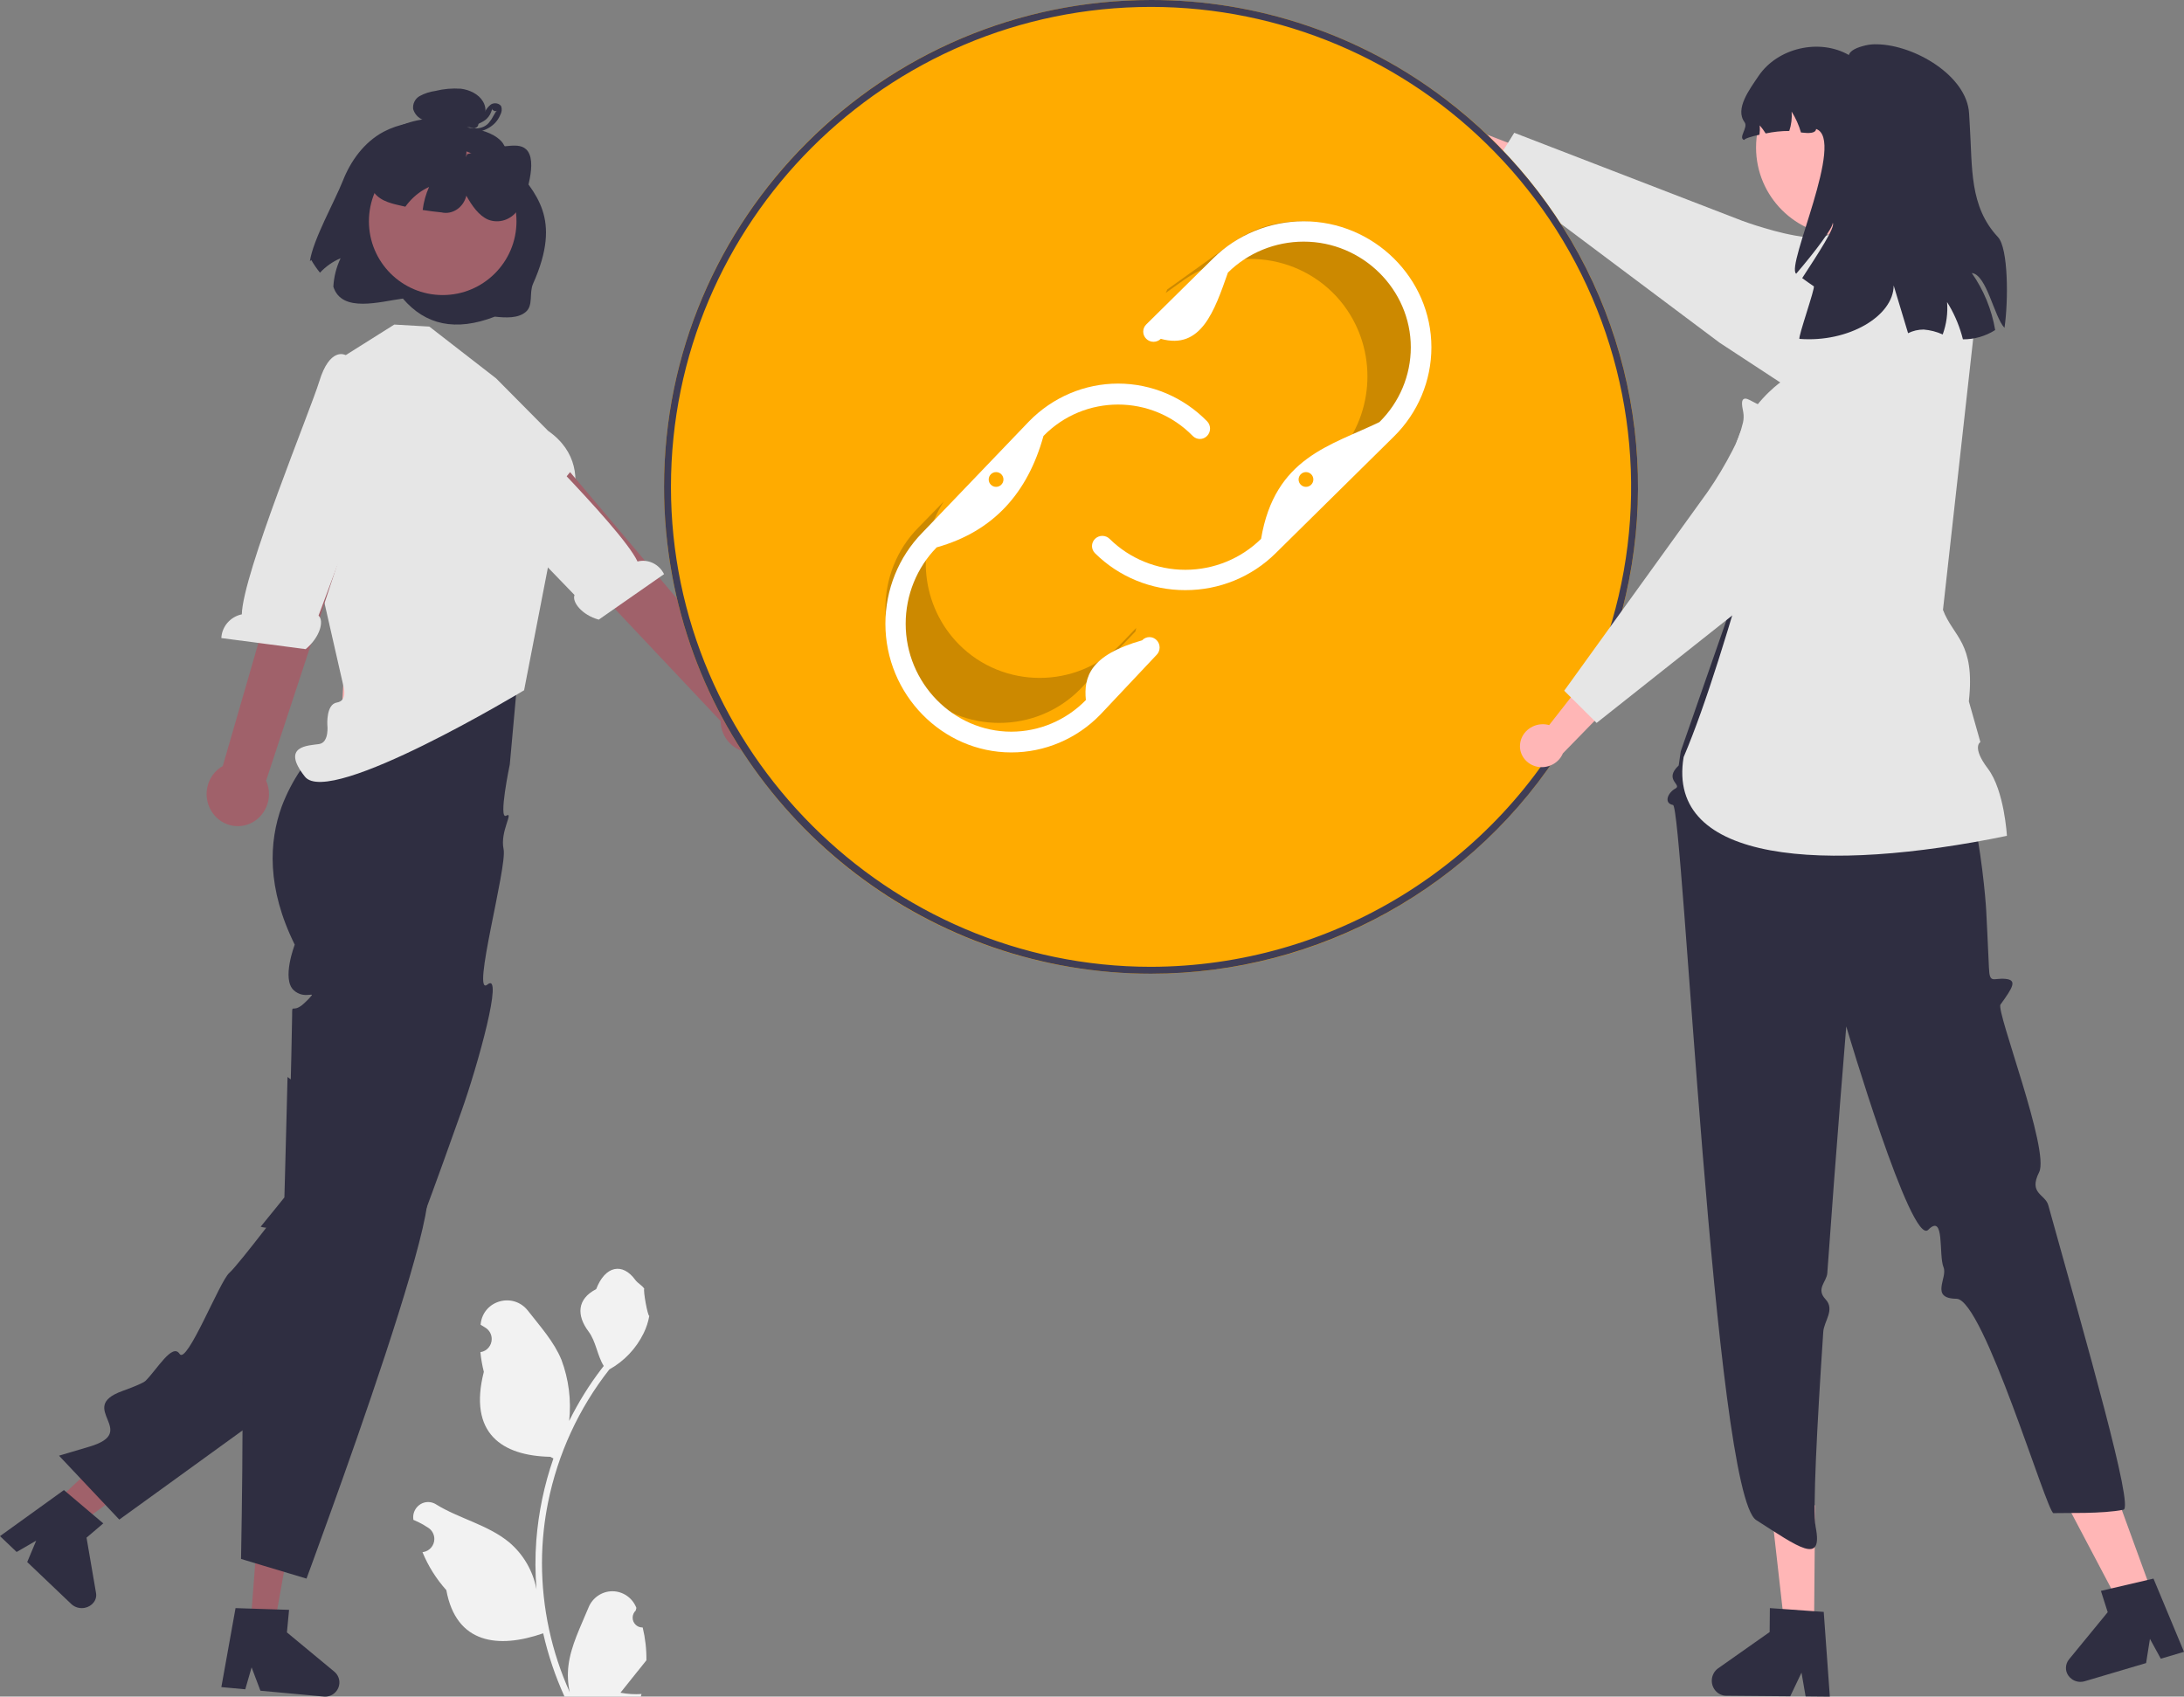 <?xml version="1.0" encoding="UTF-8"?>
<svg width="148px" height="115px" viewBox="0 0 148 115" version="1.1" xmlns="http://www.w3.org/2000/svg" xmlns:xlink="http://www.w3.org/1999/xlink">
    <rect x="0" y="0" width="148" height="115" fill="#808080" stroke="none"/>
    <title>Group 39</title>
    <g id="Page-1" stroke="none" stroke-width="1" fill="none" fill-rule="evenodd">
        <g id="Home-v1.2" transform="translate(-171, -1188)">
            <g id="services" transform="translate(-1127, 867)">
                <g id="service1" transform="translate(1272, 242)">
                    <g id="Group-8" transform="translate(0, 33)">
                        <g id="Group-39" transform="translate(26, 46)">
                            <path d="M43.552,110.311 C43.542,110.312 43.532,110.312 43.522,110.312 C43.165,110.312 42.871,110.013 42.871,109.651 C42.871,109.466 42.947,109.29 43.08,109.165 L43.125,108.985 C43.119,108.97 43.113,108.956 43.107,108.942 C42.834,108.286 42.199,107.858 41.498,107.858 C40.793,107.858 40.154,108.292 39.884,108.954 C39.357,110.244 38.686,111.537 38.521,112.901 C38.448,113.504 38.479,114.116 38.612,114.708 C37.374,111.963 36.731,108.979 36.727,105.96 C36.727,105.202 36.768,104.445 36.851,103.692 C36.919,103.074 37.014,102.461 37.136,101.853 C37.8,98.551 39.224,95.455 41.293,92.822 C42.294,92.266 43.104,91.412 43.613,90.375 C43.797,90.002 43.928,89.604 44,89.193 C43.887,89.208 43.574,87.459 43.659,87.352 C43.502,87.109 43.22,86.988 43.048,86.751 C42.193,85.573 41.015,85.779 40.4,87.38 C39.087,88.054 39.074,89.172 39.88,90.247 C40.393,90.931 40.463,91.856 40.913,92.588 C40.867,92.649 40.819,92.707 40.773,92.767 C39.926,93.873 39.189,95.061 38.57,96.313 C38.721,94.91 38.542,93.491 38.047,92.172 C37.546,90.943 36.607,89.908 35.779,88.846 C34.786,87.57 32.748,88.127 32.573,89.744 C32.571,89.76 32.57,89.776 32.568,89.791 C32.691,89.862 32.811,89.937 32.929,90.016 C33.174,90.182 33.321,90.462 33.321,90.761 C33.321,91.202 33.002,91.581 32.573,91.648 L32.555,91.651 C32.599,92.101 32.676,92.547 32.787,92.985 C31.725,97.157 34.016,98.677 37.288,98.745 C37.36,98.783 37.43,98.82 37.503,98.856 C36.881,100.646 36.492,102.51 36.344,104.401 C36.26,105.517 36.265,106.638 36.358,107.753 L36.353,107.714 C36.116,106.474 35.465,105.355 34.51,104.546 C33.093,103.362 31.089,102.926 29.56,101.975 C29.397,101.868 29.207,101.811 29.013,101.811 C28.457,101.811 28,102.276 28,102.841 C28,102.886 28.003,102.931 28.009,102.976 C28.011,102.99 28.013,103.004 28.015,103.018 C28.243,103.112 28.465,103.221 28.68,103.343 C28.802,103.414 28.923,103.489 29.04,103.568 C29.285,103.734 29.433,104.014 29.433,104.314 C29.433,104.754 29.113,105.133 28.685,105.2 L28.667,105.203 C28.654,105.205 28.643,105.207 28.63,105.209 C29.019,106.154 29.566,107.025 30.246,107.782 C30.91,111.424 33.76,111.769 36.808,110.709 L36.81,110.709 C37.145,112.186 37.629,113.624 38.256,115 L43.422,115 C43.441,114.942 43.457,114.881 43.474,114.823 C42.996,114.854 42.516,114.825 42.045,114.736 C42.428,114.258 42.811,113.777 43.194,113.298 C43.203,113.29 43.211,113.28 43.219,113.27 C43.413,113.026 43.609,112.783 43.804,112.538 L43.804,112.538 C43.814,111.788 43.729,111.039 43.552,110.311 L43.552,110.311 Z" id="Fill-1" fill="#F2F2F2"></path>
                            <polygon id="Fill-2" fill="#A0616A" points="3 102.52 4.418 104 11 99.184 8.908 97"></polygon>
                            <path d="M6.452,102.794 L4.75,101.353 L4.332,101 L0,104.121 L1.127,105.195 L2.453,104.428 L1.844,105.878 L4.832,108.724 C5.017,108.9 5.274,109 5.542,109 C6.079,109 6.52,108.602 6.52,108.119 C6.52,108.074 6.516,108.029 6.509,107.985 L5.864,104.225 L7,103.257 L6.452,102.794 Z" id="Fill-3" fill="#2F2E41"></path>
                            <path d="M35,46.807 L34.546,51.818 C34.546,51.818 33.754,55.594 34.302,55.288 C34.851,54.982 33.867,56.359 34.126,57.554 C34.385,58.748 31.913,67.655 33.033,66.732 C34.153,65.81 32.386,72.184 31.269,75.328 C30.927,76.301 30.575,77.284 30.221,78.261 C30.151,78.459 30.082,78.654 30.009,78.852 C29.551,80.123 29.092,81.375 28.652,82.557 C28.59,82.722 28.529,82.887 28.469,83.049 C28.466,83.054 28.466,83.058 28.464,83.058 C27.016,86.912 25.775,89.943 25.28,90.445 C25.021,90.706 20.922,93.7 16.791,96.699 C12.454,99.846 8.083,103 8.083,103 L4,98.669 C4,98.669 4.098,98.641 4.282,98.584 C4.621,98.485 5.25,98.299 6.074,98.052 C9.51,97.028 5.145,95.435 8.264,94.296 C9.144,93.975 9.731,93.726 9.863,93.594 C10.639,92.829 11.679,91.005 12.17,91.77 C12.661,92.535 14.889,86.85 15.531,86.288 C15.876,85.984 17,84.565 17.964,83.317 C18.792,82.244 19.505,81.295 19.505,81.295 C19.505,81.295 19.519,80.787 19.54,79.977 C19.57,78.779 19.614,76.917 19.661,75.053 C19.658,75.05 19.658,75.05 19.661,75.05 C19.677,74.349 19.693,73.648 19.709,72.981 C19.721,72.466 19.733,71.97 19.744,71.51 C19.775,70.136 19.796,69.096 19.796,68.837 C19.796,67.987 19.796,68.648 20.459,68.135 C20.558,68.056 20.652,67.972 20.741,67.881 C20.883,67.752 21.013,67.611 21.132,67.46 C21.181,67.354 20.876,67.497 20.48,67.417 C20.266,67.374 20.067,67.271 19.907,67.121 C19.074,66.363 19.973,64.032 19.973,64.032 C18.078,60.2 18.215,57.058 19.102,54.636 C19.765,52.898 20.818,51.339 22.177,50.081 C22.694,49.583 23.258,49.136 23.86,48.747 L23.918,48.429 L24.558,44.924 C24.899,44.735 25.253,44.572 25.617,44.437 C26.754,44.024 27.974,43.901 29.169,44.079 C30.357,44.253 31.507,44.629 32.57,45.192 C33.439,45.634 34.254,46.176 35,46.807 Z" id="Fill-4" fill="#2F2E41"></path>
                            <polygon id="Fill-5" fill="#A0616A" points="17 109.816 18.628 110 20 102.272 17.597 102"></polygon>
                            <path d="M22.652,113.305 L19.444,110.647 L19.589,109.118 L18.843,109.094 L16.531,109.019 L16.529,109.019 L15.962,109 L15,114.355 L16.621,114.504 L17.05,113.018 L17.648,114.6 L18.506,114.679 L21.94,114.995 C21.969,114.998 22,115 22.029,115 C22.305,115 22.568,114.883 22.751,114.679 C22.892,114.527 22.978,114.333 22.996,114.127 C23.025,113.814 22.896,113.507 22.652,113.305 Z" id="Fill-6" fill="#2F2E41"></path>
                            <path d="M28.822,82.402 C27.998,86.666 24.511,96.664 22.401,102.516 C21.442,105.19 20.771,107 20.771,107 L19.677,106.672 L19.675,106.672 L17.826,106.117 L17.153,105.914 L17.15,105.914 L16.334,105.666 C16.334,105.666 16.429,100.891 16.438,96.288 C16.446,94.358 16.436,92.456 16.397,90.949 C16.353,89.305 16.278,88.129 16.154,87.896 C15.641,86.939 16.499,86.837 17.405,86.597 C18.314,86.354 17.605,85.989 17.252,85.212 C17.014,84.695 17.483,84.004 17.816,83.611 C17.908,83.5 18.006,83.394 18.11,83.294 C18.214,83.194 17.95,83.241 17.663,83.148 C18.528,82.095 19.272,81.163 19.272,81.163 C19.272,81.163 19.286,80.664 19.308,79.869 C19.34,78.692 19.386,76.864 19.434,75.034 C19.432,75.032 19.432,75.032 19.434,75.032 C19.451,74.343 19.468,73.654 19.485,73 C20.875,74.015 22.227,75.008 23.451,75.928 C23.454,75.93 23.456,75.934 23.456,75.938 C26.399,78.149 28.608,79.924 28.919,80.488 C29.06,80.743 29.011,81.422 28.822,82.402 Z" id="Fill-7" fill="#2F2E41"></path>
                            <path d="M97.354,7.006 C98.183,6.936 98.933,7.484 99.033,8.233 C99.042,8.307 99.044,8.381 99.038,8.455 L104,10.375 L103.811,13 L97.328,9.703 C96.636,9.616 96.092,9.114 96.009,8.486 C96.003,8.437 96,8.388 96,8.339 C96,7.66 96.569,7.084 97.314,7.01 C97.327,7.008 97.341,7.007 97.354,7.006 Z" id="Fill-8" fill="#FFB6B6"></path>
                            <path d="M130.904,23.758 C130.786,23.222 130.567,22.714 130.259,22.259 C130.174,22.13 130.08,22.006 129.98,21.888 C129.606,21.445 129.257,21.038 128.934,20.676 C128.738,20.449 128.546,20.238 128.366,20.043 C127.32,18.902 126.634,18.298 126.32,18.248 C126.167,18.223 126.017,18.204 125.872,18.186 C125.126,18.094 124.585,18.028 124.569,17.245 C124.568,17.133 124.575,17.021 124.592,16.91 C124.62,16.724 124.661,16.54 124.715,16.359 C124.745,16.257 124.769,16.153 124.786,16.047 C124.809,15.912 124.8,15.811 124.726,15.749 C124.634,15.673 124.479,15.685 124.188,15.799 C124.142,15.818 124.089,15.838 124.033,15.864 C124.015,15.871 123.996,15.88 123.976,15.889 C123.939,15.905 123.897,15.923 123.856,15.944 C123.507,16.109 122.969,16.13 122.355,16.068 C120.542,15.884 118.089,14.976 118.059,14.964 L102.614,9 L102.471,9.229 L102.132,9.776 L102.014,9.964 L101.88,10.18 L101.296,11.116 L101,11.589 L105.988,15.327 L106.531,15.733 L106.997,16.084 L116.521,23.223 L120.073,25.552 L120.865,26.071 L124.241,28.283 C124.953,28.751 125.789,29 126.642,29 C128.144,29 129.544,28.228 130.338,26.961 C130.937,26.007 131.14,24.858 130.904,23.758 Z" id="Fill-9" fill="#E6E6E6"></path>
                            <polygon id="Fill-11" fill="#FFB6B6" points="23 39 23.435 42.894 23.179 48 34.899 46.657 36 39 34.597 39.013"></polygon>
                            <path d="M33.618,25.646 L29.094,22.136 L26.719,22 L23.195,24.218 L22.332,28.544 L20.291,33.416 L23.285,46.562 C23.285,46.562 23.565,47.505 22.83,47.618 C22.094,47.732 22.182,49.122 22.182,49.122 C22.182,49.122 22.332,50.327 21.618,50.434 C20.903,50.54 18.998,50.54 20.665,52.646 C22.332,54.751 35.516,46.787 35.516,46.787 L37.431,36.914 C37.431,36.914 41.145,32.012 37.145,29.205 L33.618,25.646 Z" id="Fill-12" fill="#E6E6E6"></path>
                            <path d="M14.461,55.175 C14.163,54.792 14,54.315 14,53.824 C14,53.034 14.421,52.304 15.095,51.926 L20.574,33 L24,34.775 L18.033,52.916 C18.161,53.202 18.228,53.513 18.228,53.827 C18.228,55.019 17.275,56 16.117,56 C15.472,56 14.861,55.696 14.461,55.175 Z" id="Fill-13" fill="#A0616A"></path>
                            <path d="M23.385,24.054 C23.385,24.054 22.346,23.512 21.634,25.858 C21.065,27.736 16.445,38.922 16.387,41.641 C15.607,41.804 15.034,42.468 15,43.249 L20.712,44 C21.71,43.174 21.972,42.059 21.586,41.728 L22.826,38.405 L28,27.832 L24.144,24.433 L23.385,24.054 Z" id="Fill-14" fill="#E6E6E6"></path>
                            <path d="M52.946,49.316 C52.982,49.157 53,48.993 53,48.83 C53,47.694 52.13,46.744 51.035,46.685 L38.631,32 L36,35.255 L48.831,48.872 C48.848,50.045 49.783,51 50.914,51 C51.885,51 52.733,50.297 52.946,49.316 Z" id="Fill-15" fill="#A0616A"></path>
                            <path d="M30.291,25.237 C30.291,25.237 30.932,24.312 32.47,26.116 C33.702,27.56 42.053,35.644 43.202,38.059 C43.913,37.875 44.656,38.229 45,38.916 L40.576,42 C39.415,41.681 38.747,40.79 38.933,40.331 L36.561,37.873 L28,30.573 L29.816,25.897 L30.291,25.237 Z" id="Fill-16" fill="#E6E6E6"></path>
                            <path d="M78,0 C96.213,0 111,14.787 111,33 C111,51.213 96.213,66 78,66 C59.787,66 45,51.213 45,33 C45,14.787 59.787,0 78,0 Z" id="Fill-17" fill="#FFAB00"></path>
                            <path d="M75.92,43.687 C72.922,46.703 67.989,46.703 64.992,43.687 L64.992,43.687 C62.436,41.115 61.999,37.064 63.948,34 L62.248,35.745 C59.251,38.76 59.251,43.723 62.248,46.738 L62.248,46.738 C65.245,49.754 70.178,49.754 73.175,46.738 L76.943,42.803 L77,42.559 L75.92,43.687 Z" id="Fill-18" fill-opacity="0.2" fill="#000000"></path>
                            <path d="M80.302,18.922 C83.89,16.457 88.855,17.407 91.299,21.026 L91.299,21.026 C93.383,24.114 93.054,28.284 90.511,31 L92.553,29.567 C96.142,27.102 97.084,22.095 94.64,18.476 L94.64,18.476 C92.195,14.857 87.231,13.907 83.642,16.372 L79.104,19.617 L79,19.853 L80.302,18.922 Z" id="Fill-19" fill-opacity="0.2" fill="#000000"></path>
                            <path d="M68.527,51 C68.527,51 68.527,51 68.527,51 C63.849,51 60,47.063 60,42.278 C60,39.966 60.899,37.746 62.498,36.111 L69.734,28.56 C71.333,26.921 73.506,26 75.769,26 C78.03,26 80.2,26.92 81.799,28.555 C81.928,28.686 82,28.865 82,29.052 C82,29.438 81.69,29.755 81.313,29.755 C81.13,29.755 80.955,29.681 80.826,29.549 C78.052,26.712 73.486,26.712 70.712,29.549 C69.649,33.382 67.352,36.012 63.475,37.101 C62.131,38.472 61.374,40.337 61.374,42.279 C61.374,46.292 64.603,49.594 68.526,49.594 C70.423,49.594 72.244,48.823 73.585,47.451 C73.428,45.878 73.877,44.4 77.398,43.401 C77.528,43.262 77.707,43.184 77.895,43.184 C78.272,43.184 78.582,43.502 78.582,43.887 C78.582,44.07 78.513,44.246 78.388,44.377 L74.566,48.436 C72.97,50.081 70.794,51.005 68.527,51 Z" id="Fill-20" fill="#FFFFFF"></path>
                            <path d="M80.325,40 C78.029,40.006 75.823,39.104 74.204,37.498 C74.074,37.369 74,37.193 74,37.011 C74,36.633 74.315,36.322 74.698,36.322 C74.883,36.322 75.061,36.394 75.192,36.524 C76.553,37.867 78.4,38.622 80.325,38.622 C82.249,38.622 84.097,37.867 85.458,36.524 C86.388,30.993 90.181,30.212 93.478,28.609 C94.839,27.266 95.604,25.442 95.604,23.543 C95.604,19.612 92.327,16.378 88.345,16.378 C86.42,16.378 84.572,17.133 83.211,18.476 C82.294,21.088 81.394,23.73 78.662,22.966 C78.532,23.095 78.354,23.168 78.169,23.168 C77.786,23.168 77.471,22.857 77.471,22.479 C77.471,22.296 77.544,22.121 77.675,21.992 L82.224,17.502 C83.847,15.901 86.05,15 88.345,15 C93.093,15 97,18.856 97,23.543 C97,25.807 96.088,27.982 94.465,29.583 L86.445,37.498 C84.826,39.105 82.621,40.006 80.325,40 Z" id="Fill-21" fill="#FFFFFF"></path>
                            <path d="M106.473,16.324 C105.097,13.987 103.441,11.827 101.541,9.891 C101.118,9.46 100.68,9.039 100.233,8.629 C99.985,8.402 99.734,8.18 99.479,7.962 C98.995,7.546 98.496,7.143 97.988,6.755 C92.252,2.367 85.225,-0.008 78.002,2.1011585e-05 C59.807,2.1011585e-05 45,14.803 45,33 C44.999,35.006 45.182,37.009 45.545,38.982 C45.546,38.993 45.547,39.004 45.55,39.015 C45.716,39.921 45.922,40.815 46.161,41.692 C50.067,56 63.163,66 77.996,66 C89.39,66 100.006,60.1 106.021,50.424 C106.478,49.69 106.907,48.936 107.309,48.164 C112.513,38.122 112.197,26.079 106.473,16.324 Z M78.002,65.532 C77.998,65.532 77.995,65.532 77.991,65.532 C60.15,65.532 45.468,50.852 45.468,33.011 C45.468,33.008 45.468,33.004 45.468,33 C45.468,15.061 60.064,0.468 78.002,0.468 C86.769,0.473 95.171,4.022 101.286,10.303 C102.076,11.109 102.821,11.957 103.519,12.844 C104.21,13.712 104.855,14.616 105.45,15.552 C110.471,23.438 111.853,33.118 109.242,42.095 C108.954,43.087 108.617,44.059 108.238,45.011 C107.856,45.966 107.433,46.902 106.964,47.81 C101.392,58.652 90.193,65.505 78.002,65.532 Z" id="Fill-22" fill="#3F3D56"></path>
                            <polygon id="Fill-23" fill="#FFB6B6" points="122.932 110 120.9 109.983 120 102 123 102.025"></polygon>
                            <path d="M123.586,109.257 L123.015,109.217 L120.685,109.052 L119.936,109 L119.921,110.623 L116.428,113.083 C116.161,113.272 116,113.587 116,113.923 C116,114.477 116.437,114.934 116.971,114.938 L121.318,114.975 L122.08,113.375 L122.358,114.985 L124,115 L123.586,109.257 Z" id="Fill-24" fill="#2F2E41"></path>
                            <polygon id="Fill-25" fill="#FFB6B6" points="146 108.421 143.768 109 140 101.854 143.295 101"></polygon>
                            <path d="M145.932,107 L145.375,107.131 L143.102,107.661 L142.37,107.833 L142.83,109.277 L140.21,112.472 C140.074,112.638 140,112.844 140,113.055 C140,113.573 140.442,113.999 140.98,114 C141.077,114 141.173,113.986 141.266,113.959 L145.432,112.726 L145.692,111.085 L146.428,112.43 L148,111.964 L145.932,107 Z" id="Fill-26" fill="#2F2E41"></path>
                            <path d="M118.053,39 L113.896,50.93 L113.758,51.885 C112.711,52.867 114.027,53.19 113.533,53.449 C113.04,53.709 112.708,54.435 113.373,54.564 C114.038,54.694 116.182,101.226 119.01,103.033 C121.838,104.84 123.559,106.147 123.039,103.501 C122.83,102.435 123.126,96.72 123.554,90.276 C123.603,89.545 124.369,88.772 123.704,88.062 C123.039,87.352 123.786,86.885 123.828,86.295 C124.424,77.88 125.113,69.572 125.113,69.572 C125.113,69.572 129.52,84.517 130.665,83.36 C131.809,82.203 131.356,85.052 131.706,85.903 C131.998,86.614 130.751,88.011 132.584,88.033 C134.417,88.054 138.721,102.581 139.157,102.565 C140.022,102.532 142.454,102.624 143.898,102.331 C144.611,102.186 141.446,91.187 138.803,81.69 C138.592,80.933 137.445,80.915 138.183,79.453 C138.92,77.99 135.249,68.529 135.564,68.091 C136.401,66.93 136.719,66.425 135.894,66.349 C135.07,66.273 134.826,66.719 134.782,65.593 C134.737,64.466 134.595,61.688 134.595,61.688 C134.595,61.688 133.997,50.699 129.815,44.629 L129.458,41.022 L118.053,39 Z" id="Fill-27" fill="#2F2E41"></path>
                            <path d="M129.448,17 L123.848,17.768 L123.51,21.676 L120.747,25.842 C120.747,25.842 114.605,30.008 118.888,36.588 C117.258,42.257 115.637,47.693 114.092,51.318 C112.888,58.51 123.672,59.199 136,56.654 C136,56.654 135.83,53.579 134.711,52.1 C133.593,50.622 134.202,50.299 134.202,50.299 L133.42,47.537 C133.862,43.544 132.369,43.186 131.667,41.341 L133.798,22.202 L129.448,17 Z" id="Fill-28" fill="#E6E6E6"></path>
                            <path d="M103.019,50.357 C103.141,49.565 103.91,49.002 104.738,49.099 C104.819,49.109 104.899,49.126 104.978,49.15 L108.227,45 L111,45.842 L105.909,51.065 C105.65,51.689 104.981,52.07 104.286,51.989 C103.553,51.897 103,51.29 103,50.581 C103,50.519 103.004,50.457 103.013,50.395 C103.014,50.383 103.016,50.37 103.019,50.357 Z" id="Fill-29" fill="#FFB6B6"></path>
                            <path d="M130.988,24.589 C130.91,24.495 130.825,24.403 130.736,24.314 C129.461,23.035 127.5,22.647 125.813,23.339 C125.732,23.371 125.652,23.408 125.574,23.445 C122.75,24.794 121.225,25.693 121.041,26.114 C120.977,26.256 120.923,26.396 120.868,26.532 C120.816,26.665 120.767,26.792 120.715,26.907 C120.497,27.399 120.247,27.705 119.609,27.567 C119.397,27.516 119.193,27.44 119.001,27.339 C118.914,27.298 118.833,27.254 118.758,27.213 C118.484,27.065 118.285,26.96 118.15,27.056 C118.02,27.151 118.016,27.39 118.134,27.944 C118.173,28.175 118.166,28.411 118.115,28.64 C117.959,29.308 117.714,29.953 117.387,30.56 C116.897,31.511 116.346,32.431 115.737,33.314 L110.115,41.112 L109.734,41.639 L109.318,42.216 L106,46.818 L106.196,47.013 L107.019,47.83 L107.201,48.011 L107.366,48.177 L107.794,48.602 L108.196,49 L117.16,41.896 L118.16,41.103 L119.951,39.682 L123.622,36.774 L130.568,30.521 C131.453,29.73 131.97,28.621 131.998,27.452 C131.998,27.413 132,27.376 132,27.337 C132.003,26.334 131.645,25.362 130.988,24.589 Z" id="Fill-30" fill="#E6E6E6"></path>
                            <path d="M125,4 C128.312,4 131,6.689 131,10 C131,13.311 128.312,16 125,16 C121.688,16 119,13.311 119,10 C119,6.689 121.688,4 125,4 Z" id="Fill-31" fill="#FFB6B6"></path>
                            <path d="M133.62,18.507 C134.429,19.662 134.97,20.981 135.204,22.371 C134.552,22.787 133.793,23.005 133.019,23 C132.993,22.899 132.967,22.798 132.937,22.697 C132.712,21.914 132.379,21.166 131.945,20.476 C132.005,21.22 131.904,21.968 131.649,22.67 C131.24,22.485 130.802,22.372 130.354,22.337 C129.989,22.337 129.629,22.422 129.302,22.584 C128.923,21.33 128.574,20.177 128.326,19.349 C128.318,21.423 125.27,23.232 121.943,22.97 C121.823,22.895 123.028,19.484 122.912,19.405 C122.645,19.229 122.386,19.038 122.127,18.851 C123.216,17.174 124.399,15.376 124.196,15.107 C124.211,15.44 123.017,17.043 121.718,18.555 C120.997,18.028 125.093,9.438 123.07,8.742 C123.036,9.045 122.589,9.045 122.045,8.981 C121.901,8.481 121.687,8.003 121.41,7.562 C121.446,8.006 121.392,8.453 121.252,8.876 C120.715,8.876 120.179,8.933 119.653,9.045 C119.531,8.854 119.397,8.671 119.251,8.498 C119.266,8.709 119.259,8.921 119.232,9.131 C118.696,9.247 118.252,9.382 118.189,9.49 C117.768,9.337 118.485,8.644 118.223,8.285 C117.554,7.386 118.545,6.076 119.172,5.147 C120.46,3.245 123.287,2.586 125.288,3.728 C125.379,3.417 125.841,3.211 126.434,3.073 C126.685,3.017 126.942,2.993 127.2,3.002 C129.753,3.046 133.297,5.147 133.436,7.689 C133.447,7.944 133.466,8.221 133.485,8.517 C133.665,11.363 133.444,13.987 135.392,16.069 C136.098,16.822 136.106,20.386 135.835,22.221 C135.133,21.483 134.634,18.615 133.62,18.507 Z" id="Fill-32" fill="#2F2E41"></path>
                            <path d="M67.5,32 C67.776,32 68,32.224 68,32.5 C68,32.776 67.776,33 67.5,33 C67.224,33 67,32.776 67,32.5 C67,32.224 67.224,32 67.5,32 Z" id="Fill-33" fill="#FFAB00"></path>
                            <path d="M88.5,32 C88.776,32 89,32.224 89,32.5 C89,32.776 88.776,33 88.5,33 C88.224,33 88,32.776 88,32.5 C88,32.224 88.224,32 88.5,32 Z" id="Fill-34" fill="#FFAB00"></path>
                            <path d="M23.232,12.257 C22.701,13.607 21.203,16.262 21,17.711 L21.091,17.619 C21.266,17.923 21.464,18.212 21.683,18.483 C22.078,18.061 22.553,17.727 23.081,17.503 C22.793,18.106 22.626,18.762 22.59,19.432 C23.156,21.241 25.77,20.436 27.302,20.238 C28.831,22.024 30.866,22.49 33.531,21.463 C34.276,21.541 35.111,21.589 35.633,21.139 C36.155,20.69 35.844,19.857 36.125,19.228 C38.127,14.743 36.28,13.125 34.71,11.091 C34.365,10.643 34.366,9.975 33.946,9.548 C33.363,8.957 32.469,8.775 31.645,8.629 C32.08,8.652 32.497,8.442 32.742,8.075 C32.958,7.704 32.952,7.239 32.727,6.875 C32.433,6.376 31.82,6.086 31.229,6.013 C30.647,5.973 30.062,6.024 29.496,6.165 C29.129,6.215 28.773,6.331 28.446,6.508 C28.131,6.68 27.952,7.035 27.999,7.397 C28.098,7.728 28.341,7.995 28.657,8.121 C28.895,8.223 29.145,8.293 29.401,8.329 C28.225,8.173 27.031,8.386 25.977,8.94 C24.657,9.659 23.765,10.907 23.232,12.257 Z" id="Fill-35" fill="#2F2E41"></path>
                            <path d="M30,10 C32.76,10 35,12.24 35,15 C35,17.76 32.76,20 30,20 C27.24,20 25,17.76 25,15 C25,12.24 27.24,10 30,10 Z" id="Fill-36" fill="#A0616A"></path>
                            <path d="M25.089,12.529 C25.353,13.4 26.107,13.681 26.804,13.856 C27.024,13.912 27.245,13.964 27.468,14.01 C27.55,13.898 27.638,13.788 27.729,13.683 C28.109,13.248 28.568,12.903 29.076,12.671 C28.856,13.163 28.71,13.69 28.643,14.233 C29.065,14.3 29.488,14.354 29.914,14.396 C30.658,14.569 31.406,14.068 31.602,13.265 C31.99,13.958 32.448,14.611 33.075,14.886 C33.809,15.174 34.635,14.904 35.103,14.223 C35.465,13.68 35.715,13.058 35.838,12.4 C36.016,11.629 36.115,10.74 35.766,10.25 C35.486,9.854 35.003,9.847 34.558,9.882 C33.574,9.964 32.601,10.157 31.654,10.457 L31.574,10.654 C31.737,9.585 31.384,8.557 30.731,8.192 C30.29,7.947 29.76,7.988 29.245,8.038 C28.583,8.07 27.93,8.208 27.305,8.448 C26.588,8.749 25.973,9.285 25.546,9.983 C25.089,10.741 24.862,11.776 25.089,12.529 Z" id="Fill-37" fill="#2F2E41"></path>
                            <path d="M32.203,8.18 C32.15,8.167 32.287,8.183 32.24,8.184 C32.263,8.183 32.287,8.18 32.31,8.176 C32.314,8.176 32.367,8.162 32.332,8.172 C32.411,8.153 32.482,8.116 32.536,8.065 C32.662,7.94 32.761,7.798 32.828,7.647 C32.913,7.447 33.05,7.263 33.229,7.109 C33.316,7.039 33.433,7 33.555,7 C33.726,7 33.883,7.077 33.962,7.199 C34.03,7.397 34.006,7.609 33.897,7.795 C33.82,7.984 33.706,8.163 33.558,8.323 C33.312,8.584 32.975,8.783 32.591,8.894 C32.146,9.024 31.66,9.035 31.206,8.925 C31.082,8.884 31,8.785 31,8.677 C31,8.573 31.075,8.477 31.193,8.433 L31.95,8.184 C31.992,8.169 32.037,8.162 32.083,8.162 C32.265,8.162 32.415,8.282 32.415,8.428 C32.415,8.533 32.336,8.629 32.217,8.672 L31.46,8.921 L31.447,8.429 C31.541,8.451 31.638,8.464 31.736,8.468 C31.841,8.477 31.946,8.473 32.05,8.458 C32.149,8.447 32.246,8.428 32.34,8.401 C32.4,8.383 32.459,8.363 32.517,8.341 C32.538,8.333 32.559,8.324 32.579,8.315 C32.578,8.316 32.666,8.275 32.627,8.294 C32.725,8.244 32.817,8.186 32.901,8.122 C32.931,8.1 32.959,8.075 32.984,8.049 C33.027,8.006 33.067,7.961 33.103,7.915 C33.178,7.817 33.237,7.712 33.279,7.602 C33.298,7.556 33.314,7.509 33.328,7.461 C33.331,7.435 33.337,7.409 33.345,7.384 C33.373,7.323 33.34,7.419 33.372,7.445 L33.512,7.528 C33.565,7.541 33.622,7.534 33.668,7.508 C33.684,7.489 33.681,7.493 33.657,7.517 C33.629,7.547 33.604,7.577 33.581,7.609 C33.531,7.684 33.486,7.762 33.445,7.84 C33.362,8.008 33.257,8.168 33.132,8.317 C32.88,8.626 32.407,8.772 31.963,8.676 C31.795,8.622 31.71,8.468 31.774,8.331 C31.843,8.197 32.034,8.13 32.203,8.18 Z" id="Fill-38" fill="#2F2E41"></path>
                        </g>
                    </g>
                </g>
            </g>
        </g>
    </g>
</svg>